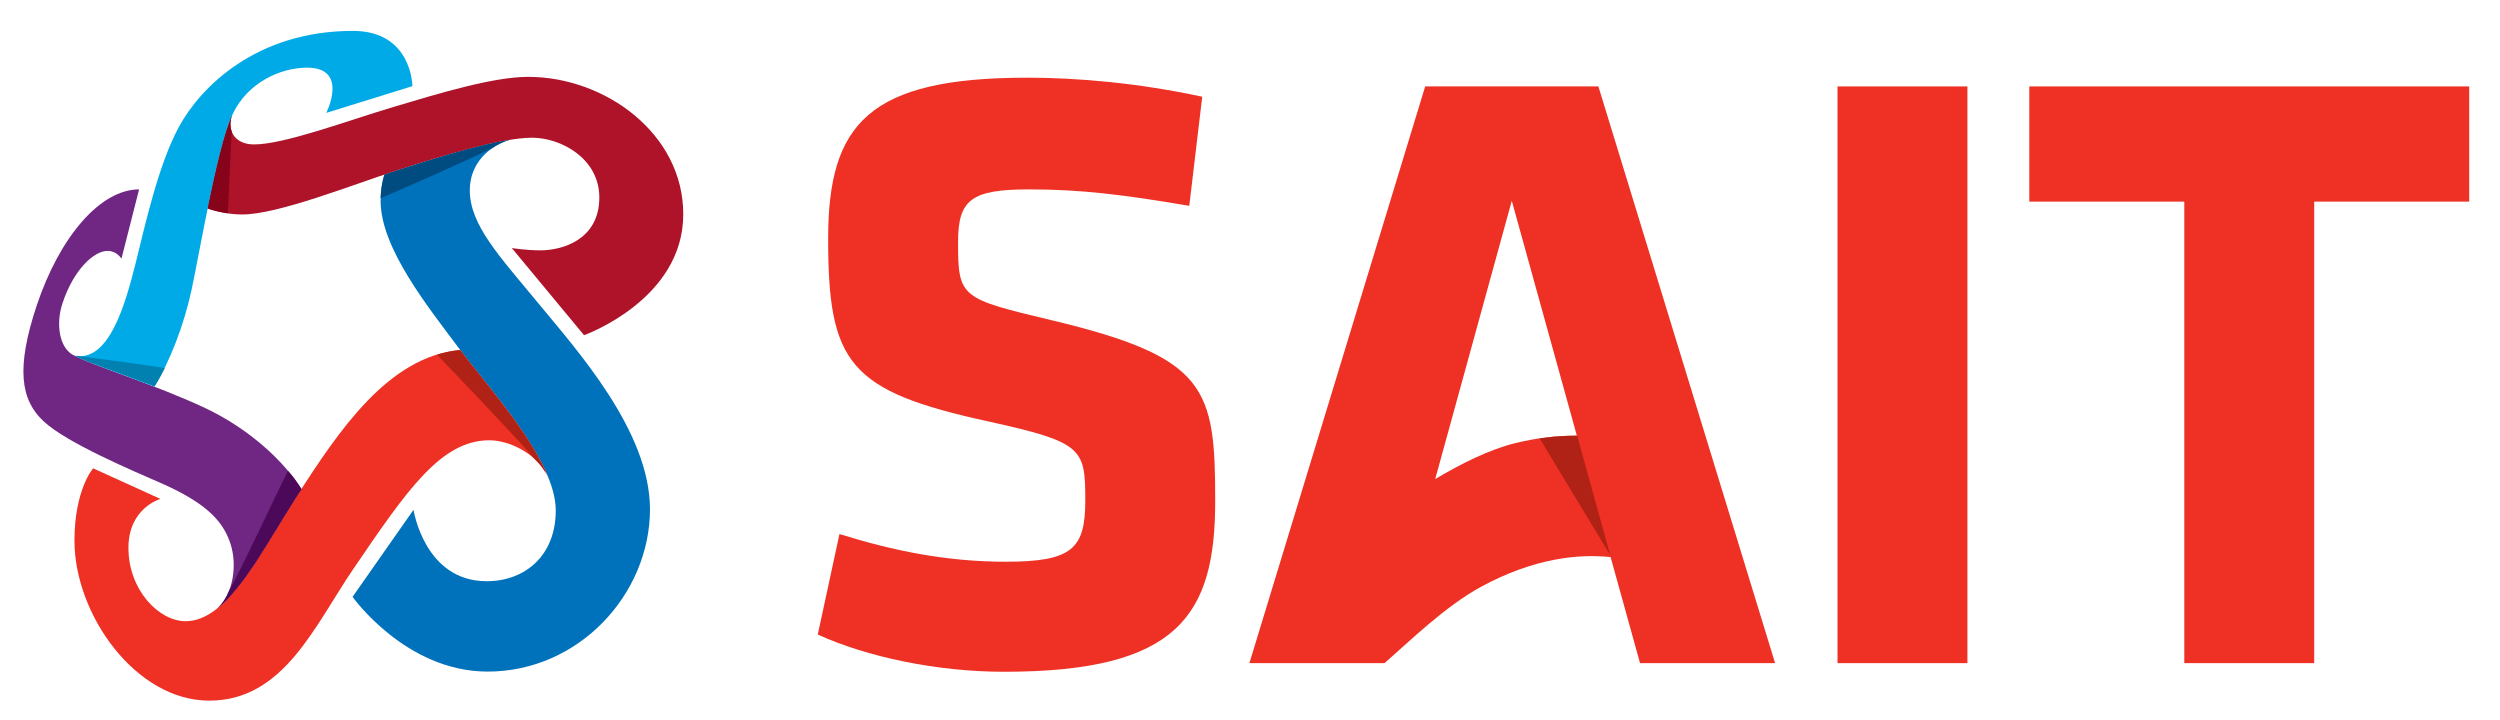 <?xml version="1.0" encoding="UTF-8"?> <!-- Generator: Adobe Illustrator 24.1.2, SVG Export Plug-In . SVG Version: 6.00 Build 0) --> <svg xmlns="http://www.w3.org/2000/svg" xmlns:xlink="http://www.w3.org/1999/xlink" version="1.1" id="Layer_1" x="0px" y="0px" viewBox="0 0 271.93 78.27" style="enable-background:new 0 0 271.93 78.27;" xml:space="preserve"> <style type="text/css"> .st0{fill:#EE3124;} .st1{fill:#BCBEC0;} .st2{fill:#B12216;} .st3{fill:#702784;} .st4{fill:#0072BC;} .st5{fill:#AE132A;} .st6{fill:#00AAE7;} .st7{fill:#A7A9AC;} .st8{fill:#004B80;} .st9{fill:#790012;} .st10{fill:#551365;} .st11{fill:#0081B0;} .st12{fill:#4C095A;} .st13{fill:#9E1C0F;} .st14{fill:#00558F;} .st15{fill:#860319;} </style> <g> <path class="st0" d="M109.2,73.07c-7.25,0-14.88-1.6-20.25-4.05l2.36-10.93c5.75,1.79,11.58,3.01,18.08,3.01 c7.25,0,8.66-1.41,8.66-6.69c0-5.65-0.28-6.31-10.55-8.57c-15.16-3.3-17.42-6.31-17.42-19.87c0-12.53,4.43-17.52,21.66-17.52 c5.46,0,12.06,0.57,19.03,2.07l-1.41,11.87c-7.16-1.22-11.77-1.79-17.43-1.79c-6.31,0-7.72,1.13-7.72,5.75 c0,6.03,0.28,6.12,10.17,8.48c16.95,4.05,17.8,7.35,17.8,19.68C132.18,66.95,128.13,73.07,109.2,73.07"></path> <rect x="199.87" y="9.4" class="st0" width="14.13" height="62.73"></rect> <polygon class="st0" points="251.72,21.93 251.72,72.13 237.59,72.13 237.59,21.93 220.73,21.93 220.73,9.4 268.58,9.4 268.58,21.93 "></polygon> <path class="st0" d="M164.78,48.21c-2.76,0.68-5.85,2.22-8.67,3.9l8.33-30.27l7.08,25.55C169.32,47.38,167.03,47.65,164.78,48.21 M193.08,72.13L173.86,9.4h-18.84l-19.12,62.73h11.22h3.48c2.68-2.34,6.55-6.15,10.47-8.29c5.79-3.15,10.65-3.61,14.12-3.24 l3.2,11.53H193.08z"></path> <path class="st1" d="M171.5,47.38c-0.85,0-1.71,0.04-2.58,0.13c0.86-0.08,1.71-0.12,2.55-0.12c0.02,0,0.04,0,0.05,0l0-0.01H171.5"></path> <path class="st2" d="M171.52,47.38L171.52,47.38c-0.02,0.01-0.03,0.01-0.05,0.01c-0.84,0-1.69,0.04-2.55,0.12 c-0.48,0.05-0.97,0.11-1.45,0.18l7.68,12.69l-3.6-13C171.54,47.38,171.53,47.38,171.52,47.38"></path> <path class="st3" d="M22.33,44.39c-5.64-2.65-12-4.51-14.41-5.8c-1.44-0.77-1.88-3.33-1.12-5.61c1.22-3.68,3.42-5.69,4.91-5.69 c1,0,1.5,0.85,1.5,0.85s1.72-6.77,1.92-7.54c-4.22,0-8.64,5.15-11.14,12.64C1.74,40.02,2.21,43.5,4.78,45.86 c2.57,2.36,9.68,5.35,12.87,6.75c5.27,2.33,6.74,4.43,7.44,6.6c0.7,2.2,0.34,5.41-1.53,7.04c3.08-2.41,5.77-7.74,8.97-12.67 c0.08-0.13,0.17-0.26,0.25-0.38C30.94,50.23,27.16,46.67,22.33,44.39"></path> <path class="st4" d="M58.49,32.91c-4.2-5.09-7.39-8.45-7.39-12.22c0-2.94,2.13-4.83,4.32-5.48c-3.42,0.56-8.19,2.01-12.16,3.29 c-0.46,0.15-0.94,0.31-1.44,0.48L41.81,19c-0.25,0.85-0.41,1.79-0.41,2.85c0,5.18,5.25,11.64,8.59,16.13 c3.34,4.49,10.46,12.11,10.46,17.54c0,4.94-3.36,7.7-7.52,7.7c-6.77,0-7.95-7.77-7.95-7.77l-6.63,9.47c0,0,5.76,8.13,14.69,8.13 c9.94,0,17.66-8.44,17.66-17.66C70.69,46.84,62.68,38.01,58.49,32.91"></path> <path class="st5" d="M57.45,8.36c-3.8,0-9.61,1.77-14.64,3.27c-4.95,1.48-11.89,4.08-15.17,4.08c-2.32,0-2.98-1.79-2.35-3.27 c-0.9,1.91-1.86,6.1-2.71,10.24c0.93,0.34,2.41,0.65,3.76,0.65c3.88,0,11.87-3.19,16.91-4.82c5.04-1.63,11.4-3.53,14.61-3.53 c3.2,0,7.33,2.28,7.33,6.5c0,4.64-4.1,5.75-6.39,5.75c-1.62,0-3.13-0.25-3.13-0.25l7.86,9.48c0,0,10.79-3.84,10.79-13.15 C74.33,14.53,65.81,8.36,57.45,8.36"></path> <path class="st6" d="M44.86,9.37c0,0-0.04-6.01-6.47-6.01c-10.53,0-16.6,6.14-18.93,10.44c-2.25,4.14-3.72,10.87-4.7,14.8 c-1.16,4.62-2.9,10.74-6.61,10.1l0.02,0.01c1.71,0.85,5,1.94,8.61,3.34c1.65-2.6,3.24-6.69,4.07-10.58 c0.96-4.55,2.82-15.58,4.45-19.04c1.63-3.46,5.21-5.07,8.1-5.07c4.59,0,2.09,4.92,2.09,4.92L44.86,9.37z"></path> <path class="st0" d="M59.61,51.88L59.61,51.88c-0.11-0.26-0.22-0.52-0.34-0.78c-0.09-0.19-0.18-0.38-0.28-0.57 c-2.24-4.44-6.52-9.23-8.94-12.46c-7.82,0.69-13.22,8.89-17.53,15.51c-4.31,6.62-7.7,13.99-12.34,13.99 c-2.89,0-6.21-3.39-6.21-7.98c0-4.35,3.48-5.32,3.48-5.32l-7.32-3.33c0,0-2.03,2.31-2.03,7.87c0,8.05,6.67,17.4,14.66,17.4 c8.1,0,11.45-8.13,15.67-14.32c5.95-8.75,9.59-14,14.82-14C55.09,47.89,58.23,49.05,59.61,51.88z"></path> <path class="st7" d="M55.41,15.21c-0.67,0.2-1.33,0.5-1.92,0.92c0,0,0.01-0.01,0.01-0.01c0.15-0.1,0.3-0.2,0.46-0.29l0.04-0.02 c0.14-0.08,0.27-0.15,0.41-0.22l0.06-0.03h0c0.12-0.06,0.24-0.11,0.35-0.15l0.11-0.04C55.1,15.31,55.26,15.26,55.41,15.21 L55.41,15.21z M48.94,16.76c-0.06,0.02-0.13,0.04-0.19,0.06h0C48.81,16.79,48.87,16.78,48.94,16.76 M43.26,18.5L43.26,18.5 c-0.46,0.15-0.94,0.31-1.44,0.48L41.81,19c0,0.01,0,0.01-0.01,0.02c0-0.01,0-0.01,0.01-0.02l0.01-0.02 C42.32,18.81,42.8,18.65,43.26,18.5"></path> <path class="st8" d="M55.42,15.21c-0.86,0.14-1.79,0.34-2.78,0.57l-0.11,0.03c-1.15,0.27-2.36,0.6-3.58,0.95 c-0.06,0.02-0.13,0.04-0.19,0.06l-0.09,0.03c-0.49,0.14-0.99,0.29-1.48,0.44c-0.17,0.05-0.33,0.1-0.5,0.15 c-0.5,0.15-1.01,0.31-1.5,0.46c-0.21,0.07-0.42,0.13-0.62,0.2c-0.42,0.13-0.84,0.27-1.25,0.4c0,0-0.01,0-0.01,0 c-0.01,0-0.02,0.01-0.04,0.01c-0.46,0.15-0.94,0.31-1.44,0.48L41.81,19c0,0.01,0,0.01-0.01,0.02c-0.23,0.76-0.37,1.6-0.4,2.54 c2.9-1.24,8.66-3.77,12.09-5.42C54.09,15.72,54.75,15.41,55.42,15.21L55.42,15.21z"></path> <polyline class="st9" points="43.3,18.49 43.29,18.49 43.3,18.49 "></polyline> <path class="st1" d="M8.15,38.71L8.15,38.71c0.08,0.01,0.16,0.02,0.24,0.03C8.24,38.72,8.16,38.71,8.15,38.71 M8.15,38.71 L8.15,38.71l0.01,0.01L8.15,38.71z M8.94,39.07c0.11,0.05,0.22,0.1,0.34,0.15c0.05,0.02,0.11,0.04,0.16,0.07c0,0,0,0,0.01,0 c0,0,0,0,0,0c0.11,0.05,0.22,0.09,0.34,0.14C9.49,39.31,9.21,39.19,8.94,39.07 M9.79,39.43C9.8,39.43,9.8,39.43,9.79,39.43 C9.8,39.43,9.8,39.43,9.79,39.43"></path> <path class="st10" d="M9.44,39.29C9.45,39.29,9.45,39.29,9.44,39.29C9.45,39.29,9.45,39.29,9.44,39.29 M9.45,39.29 c0.09,0.04,0.18,0.07,0.27,0.11c0.04,0.01,0.07,0.03,0.11,0.04c-0.01,0-0.02-0.01-0.03-0.01c0,0-0.01,0-0.01,0c0,0,0,0,0,0 C9.67,39.38,9.56,39.33,9.45,39.29 M13.28,40.74c0.08,0.03,0.16,0.06,0.24,0.09c0.13,0.05,0.26,0.1,0.4,0.15 C13.7,40.9,13.49,40.82,13.28,40.74 M14.47,41.18c0.1,0.04,0.2,0.07,0.3,0.11C14.67,41.26,14.57,41.22,14.47,41.18 M15.4,41.53 c0.01,0,0.02,0.01,0.03,0.01v0C15.42,41.54,15.41,41.53,15.4,41.53"></path> <path class="st11" d="M8.15,38.7L8.15,38.7l0.02,0.01l0.06,0.03l0.05,0.02l0.06,0.03c0.08,0.04,0.16,0.08,0.25,0.12 c0.1,0.04,0.19,0.09,0.3,0.13c0.02,0.01,0.04,0.02,0.07,0.03c0.26,0.11,0.55,0.23,0.85,0.35c0,0,0,0,0,0c0,0,0,0,0.01,0 c0.01,0,0.02,0.01,0.03,0.01c0.11,0.04,0.22,0.09,0.34,0.13l0.16,0.06c0.09,0.03,0.18,0.07,0.27,0.1l0.04,0.02 c0.07,0.02,0.13,0.05,0.2,0.08l0.14,0.05l0.15,0.06c0.07,0.03,0.15,0.06,0.22,0.08l0.12,0.04l0.19,0.07 c0.07,0.03,0.15,0.06,0.22,0.08c0.1,0.04,0.2,0.07,0.3,0.11l0.03,0.01c0.07,0.03,0.14,0.05,0.21,0.08 c0.14,0.05,0.29,0.11,0.44,0.16l0.12,0.04c0.11,0.04,0.21,0.08,0.32,0.12c0.21,0.08,0.42,0.16,0.64,0.24 c0.08,0.03,0.15,0.06,0.23,0.08c0.11,0.04,0.22,0.08,0.33,0.12c0.1,0.04,0.2,0.07,0.3,0.11c0.21,0.08,0.41,0.15,0.62,0.23 c0.01,0,0.02,0.01,0.04,0.01l0.01,0c0.44,0.16,0.88,0.33,1.33,0.51c0.38-0.59,0.75-1.27,1.11-1.99c-2.95-0.46-8.3-1.16-9.5-1.32 C8.31,38.73,8.23,38.72,8.15,38.7"></path> <path class="st7" d="M32.58,53.5c-0.02,0.03-0.04,0.06-0.05,0.08c0.01-0.01,0.01-0.02,0.02-0.03 C32.56,53.54,32.57,53.52,32.58,53.5 M32.51,53.61C32.51,53.61,32.51,53.61,32.51,53.61C32.51,53.61,32.51,53.61,32.51,53.61 M32.4,53.79L32.4,53.79C32.4,53.79,32.4,53.79,32.4,53.79 M32.36,53.84 M32.27,53.99C32.27,53.99,32.27,53.99,32.27,53.99 C32.27,53.99,32.27,53.99,32.27,53.99 M32.25,54.02C32.25,54.02,32.25,54.02,32.25,54.02C32.25,54.02,32.25,54.02,32.25,54.02 M32.23,54.04c0,0,0,0.01-0.01,0.01C32.23,54.05,32.23,54.04,32.23,54.04 M32.21,54.07c0,0.01-0.01,0.01-0.01,0.01 C32.21,54.08,32.21,54.08,32.21,54.07 M32.2,54.1c-0.02,0.04-0.05,0.07-0.07,0.11C32.15,54.17,32.17,54.13,32.2,54.1 M32.13,54.21 c-0.46,0.72-0.91,1.44-1.35,2.16l0-0.01c0.05-0.08,0.1-0.16,0.15-0.24C31.32,55.49,31.72,54.85,32.13,54.21 M30.78,56.37 C30.78,56.37,30.77,56.37,30.78,56.37L30.78,56.37L30.78,56.37z M24.88,64.34L24.88,64.34c-0.3,0.74-0.74,1.4-1.32,1.91v0 C24.14,65.74,24.57,65.08,24.88,64.34 M24.81,65.1c-0.1,0.1-0.19,0.2-0.29,0.29c0.06-0.06,0.11-0.11,0.17-0.17 C24.73,65.17,24.77,65.14,24.81,65.1"></path> <path class="st12" d="M31.32,51.21c-1.43,2.84-5.14,10.87-6.44,13.13c-0.3,0.74-0.74,1.4-1.32,1.91c0.32-0.26,0.65-0.54,0.97-0.86 c0.1-0.1,0.19-0.19,0.29-0.29c0.15-0.16,0.3-0.32,0.44-0.49c0.17-0.19,0.33-0.39,0.5-0.6l0.15-0.19c0.06-0.07,0.12-0.15,0.18-0.23 c0.06-0.08,0.12-0.16,0.19-0.24c0.05-0.06,0.1-0.13,0.15-0.19c0.32-0.44,0.65-0.9,0.97-1.38l0.01-0.01 c0.05-0.07,0.1-0.15,0.15-0.22c0.07-0.1,0.14-0.21,0.21-0.31c0.05-0.08,0.11-0.16,0.16-0.24c0.05-0.07,0.1-0.15,0.14-0.22 c0.35-0.54,0.69-1.09,1.05-1.66c0.26-0.42,0.53-0.85,0.79-1.29l0.02-0.03v0l0.02-0.03l0,0l0.01-0.01c0.28-0.46,0.56-0.92,0.84-1.38 h0c0,0,0,0,0,0v0c0.44-0.72,0.89-1.44,1.35-2.16c0,0,0,0,0,0c0.02-0.04,0.05-0.07,0.07-0.11c0,0,0-0.01,0.01-0.01 c0,0,0.01-0.01,0.01-0.01c0-0.01,0.01-0.01,0.01-0.02c0,0,0.01-0.01,0.01-0.01c0-0.01,0.01-0.01,0.01-0.02c0,0,0,0,0-0.01 c0.01-0.01,0.01-0.02,0.02-0.03c0,0,0,0,0,0c0.03-0.05,0.06-0.1,0.09-0.14c0.01-0.02,0.02-0.04,0.04-0.06h0 c0.04-0.06,0.07-0.12,0.11-0.17l0,0c0.01-0.01,0.01-0.02,0.02-0.03c0.02-0.03,0.04-0.06,0.06-0.08c0.07-0.1,0.13-0.2,0.2-0.3 c-0.11-0.17-0.22-0.34-0.33-0.51c-0.08-0.11-0.16-0.23-0.24-0.34l-0.11-0.16c-0.11-0.15-0.22-0.3-0.34-0.45l-0.03-0.04 C31.59,51.54,31.46,51.37,31.32,51.21"></path> <path class="st13" d="M32.78,53.2c-0.07,0.1-0.13,0.2-0.2,0.3c-0.01,0.02-0.02,0.03-0.03,0.05C32.63,53.43,32.7,53.32,32.78,53.2 M32.53,53.58c-0.01,0.01-0.01,0.02-0.02,0.03c0,0,0,0,0,0c-0.04,0.06-0.07,0.12-0.11,0.17c-0.01,0.02-0.02,0.04-0.04,0.06h0 c-0.03,0.05-0.06,0.1-0.09,0.15c0,0,0,0,0,0c-0.01,0.01-0.01,0.02-0.02,0.03c0,0,0,0,0,0.01c0,0.01-0.01,0.01-0.01,0.02 c0,0-0.01,0.01-0.01,0.01c-0.01,0.01-0.01,0.01-0.01,0.02c0,0.01-0.01,0.01-0.01,0.01c0,0.01,0,0.01-0.01,0.01 c-0.02,0.04-0.05,0.07-0.07,0.11c0,0,0,0,0,0c-0.41,0.64-0.81,1.28-1.2,1.92c0.2-0.32,0.39-0.64,0.59-0.96h0v0h0v0 c0.07-0.11,0.13-0.21,0.2-0.32h0C31.99,54.42,32.26,54,32.53,53.58"></path> <path class="st1" d="M50.06,38.08c-0.01,0-0.01,0-0.02,0C50.04,38.08,50.05,38.08,50.06,38.08"></path> <path class="st14" d="M50.06,38.08L50.06,38.08c0.69,0.93,1.54,1.98,2.45,3.12c-0.21-0.27-0.42-0.53-0.63-0.78 c-0.33-0.42-0.65-0.82-0.96-1.21C50.62,38.81,50.33,38.43,50.06,38.08"></path> <polyline class="st1" points="50.02,38.08 50.02,38.08 50.02,38.08 "></polyline> <path class="st14" d="M56.99,47.16c0,0,0.01,0.01,0.01,0.01C57,47.17,57,47.17,56.99,47.16C57,47.16,57,47.16,56.99,47.16"></path> <path class="st1" d="M58.19,49.96c0.01,0.01,0.01,0.02,0.02,0.02c0.1,0.09,0.19,0.19,0.29,0.29l0.03,0.03 c0.1,0.11,0.19,0.21,0.28,0.33h0l0.08,0.11c0.07,0.08,0.13,0.17,0.2,0.26c0.08,0.11,0.16,0.22,0.23,0.34h0l0.01,0.01 C59,50.83,58.62,50.36,58.19,49.96 M59,50.54c0.09,0.19,0.19,0.38,0.28,0.57C59.19,50.92,59.09,50.73,59,50.54z"></path> <polyline class="st14" points="59,50.53 59,50.53 59,50.53 59,50.53 "></polyline> <path class="st2" d="M50.06,38.08L50.06,38.08c-0.01,0-0.01,0-0.02,0c-0.01,0-0.01,0-0.02,0c0,0,0,0-0.01,0 c-0.86,0.08-1.68,0.25-2.48,0.5c2.61,2.74,8.44,8.78,10.65,11.38c0.43,0.4,0.82,0.87,1.14,1.4l0.04,0.06l-0.03-0.17l-0.06-0.15 c-0.09-0.19-0.18-0.38-0.27-0.57c0,0,0,0,0,0v0c-0.03-0.07-0.07-0.14-0.11-0.21c-0.11-0.21-0.22-0.42-0.33-0.63 c-0.07-0.13-0.15-0.26-0.22-0.39c-0.09-0.15-0.17-0.3-0.26-0.45c-0.09-0.16-0.19-0.31-0.29-0.46c-0.08-0.13-0.15-0.25-0.23-0.38 c-0.09-0.14-0.18-0.27-0.27-0.41c-0.1-0.14-0.19-0.29-0.28-0.43c0,0-0.01-0.01-0.01-0.01c-0.08-0.12-0.16-0.24-0.24-0.35 c-0.11-0.16-0.22-0.32-0.33-0.48c-0.1-0.14-0.2-0.28-0.3-0.42c-0.1-0.14-0.2-0.28-0.3-0.42c-0.29-0.39-0.58-0.78-0.87-1.16 c-0.32-0.42-0.63-0.83-0.95-1.24c-0.41-0.52-0.82-1.04-1.21-1.54l-0.06-0.08c-0.07-0.09-0.15-0.18-0.22-0.27 C51.6,40.06,50.75,39,50.06,38.08"></path> <path class="st1" d="M25.29,12.44c-0.26,0.61-0.3,1.28-0.09,1.85c0,0,0-0.01,0-0.01c-0.1-0.27-0.14-0.56-0.13-0.85l0-0.07 l0.01-0.15l0.02-0.12l0.02-0.13l0.04-0.16l0.03-0.1C25.22,12.61,25.25,12.52,25.29,12.44 M22.6,22.68 C22.6,22.68,22.6,22.68,22.6,22.68C22.6,22.68,22.6,22.68,22.6,22.68 M22.61,22.69C22.61,22.69,22.61,22.69,22.61,22.69 C22.61,22.69,22.61,22.69,22.61,22.69 M22.62,22.69C22.62,22.69,22.62,22.69,22.62,22.69C22.62,22.69,22.62,22.69,22.62,22.69 M22.65,22.7 M22.67,22.71"></path> <path class="st15" d="M25.29,12.44c-0.9,1.91-1.86,6.1-2.71,10.24c0.01,0,0.01,0,0.01,0c0,0,0,0,0,0c0,0,0.01,0,0.01,0 c0,0,0,0,0.01,0c0,0,0.01,0,0.01,0c0,0,0,0,0,0c0.01,0,0.02,0.01,0.03,0.01c0.01,0,0.01,0,0.01,0.01c0.57,0.2,1.32,0.38,2.12,0.5 c0.11-2.46,0.32-6.67,0.42-8.91C24.99,13.72,25.03,13.05,25.29,12.44"></path> </g> </svg> 